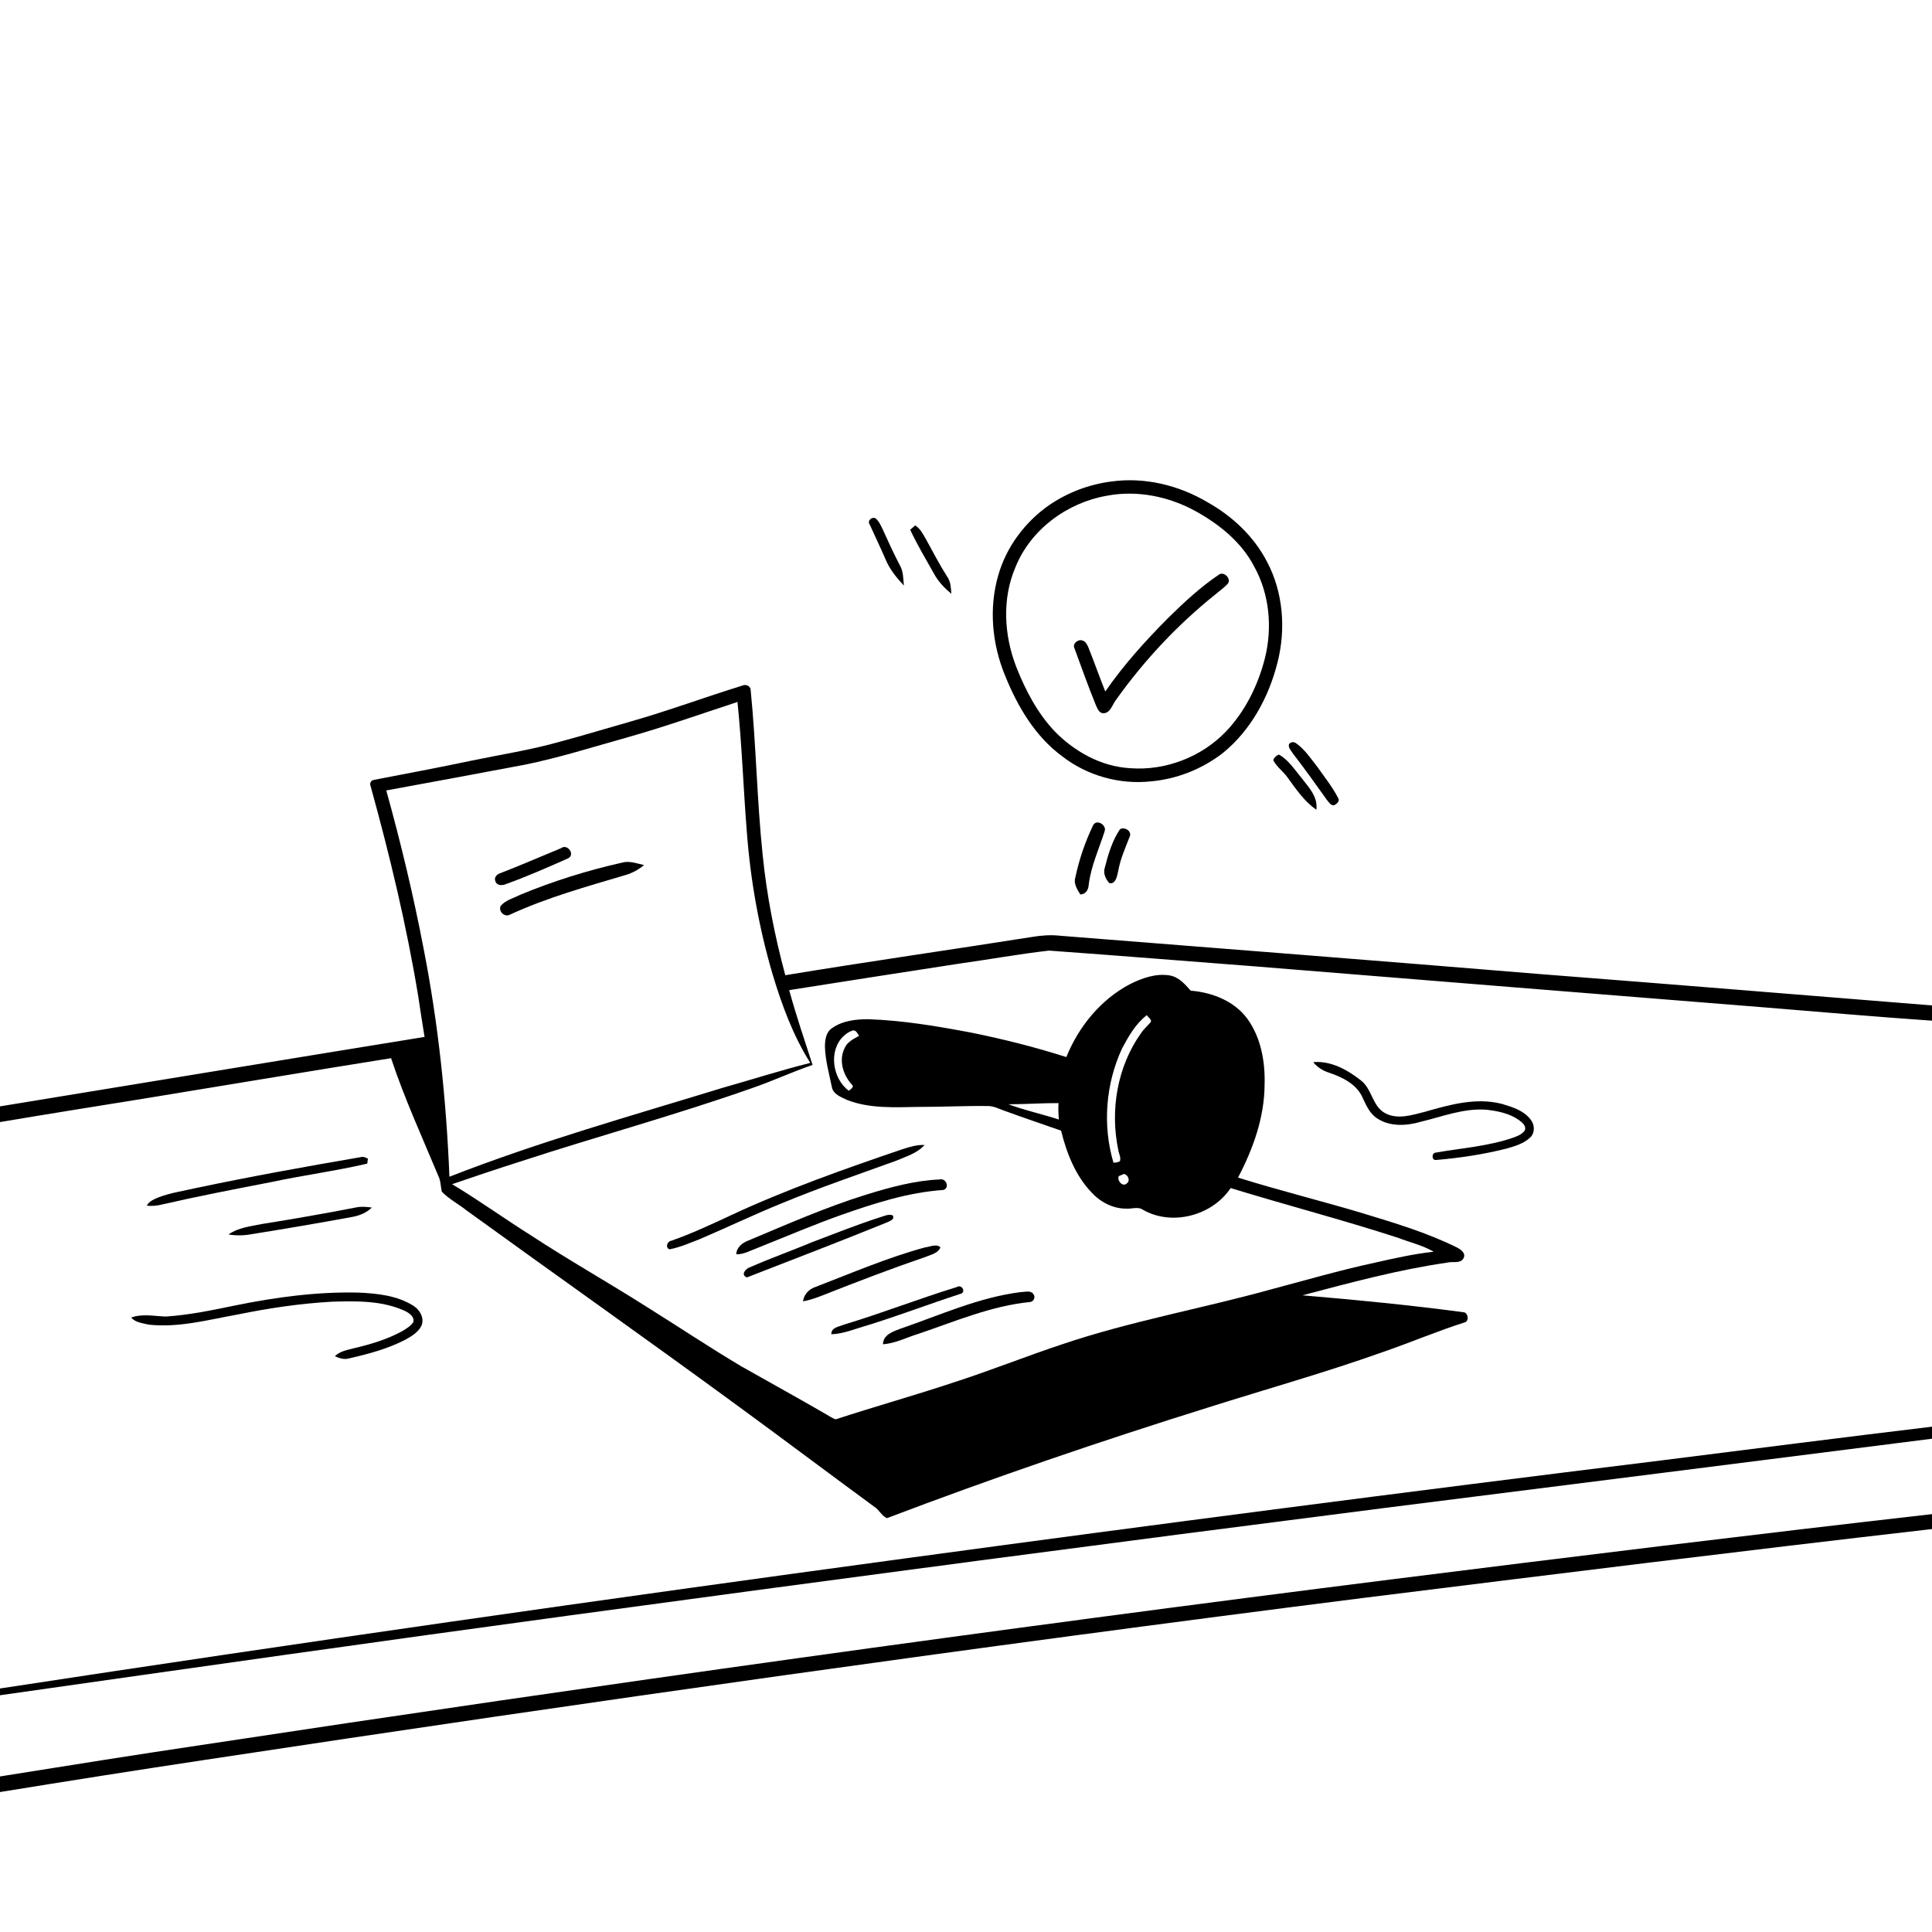 <svg xmlns="http://www.w3.org/2000/svg" viewBox="0 0 1024 1024" version="1.1">
<g id="Parent-Group"><g id="Group-rgba(0,0,0,0)" fill="rgba(0,0,0,0)">
<path fill="rgba(0,0,0,0)" opacity="1.00" d=" M 0.00 0.00 L 1024.00 0.00 L 1024.00 532.90 C 955.03 527.37 886.07 521.68 817.09 516.35 C 732.06 509.34 647.01 502.68 561.96 495.97 C 557.01 495.40 552.04 495.77 547.14 496.58 C 503.53 503.48 459.79 509.68 416.22 516.89 C 410.59 495.98 406.39 474.65 404.22 453.09 C 401.17 423.85 400.76 394.41 397.81 365.16 C 397.31 363.47 395.24 362.59 393.65 363.32 C 373.75 369.46 354.20 376.74 334.16 382.45 C 321.82 385.94 309.56 389.71 297.16 393.01 C 281.51 397.48 265.40 399.93 249.48 403.25 C 232.52 406.84 215.46 410.01 198.44 413.30 C 196.64 413.49 195.74 415.09 196.45 416.76 C 206.59 453.38 215.46 490.39 221.65 527.90 C 222.73 535.14 223.84 542.37 225.02 549.59 C 149.99 561.75 75.01 574.15 0.00 586.40 L 0.00 0.00 M 589.10 255.20 C 577.25 256.70 565.76 261.06 555.92 267.84 C 543.18 276.76 533.34 289.96 529.08 304.98 C 524.01 322.49 525.83 341.60 532.82 358.33 C 539.38 374.55 548.70 390.37 563.03 400.89 C 576.20 411.11 593.38 415.93 609.95 414.15 C 623.74 412.94 637.14 407.63 648.09 399.15 C 662.97 387.10 672.51 369.45 677.12 351.07 C 681.61 333.37 680.14 313.89 671.50 297.65 C 664.53 284.20 653.04 273.47 639.90 266.13 C 624.73 257.16 606.66 252.77 589.10 255.20 M 460.97 278.02 C 463.77 284.23 466.73 290.37 469.44 296.63 C 471.62 301.87 475.25 306.26 479.09 310.37 C 478.70 306.85 478.85 303.11 477.10 299.92 C 473.72 293.52 470.75 286.92 467.74 280.34 C 466.75 278.29 465.79 276.09 463.95 274.66 C 461.95 273.82 459.54 276.06 460.97 278.02 M 482.41 280.79 C 486.19 288.76 490.68 296.38 495.02 304.05 C 497.28 308.24 500.61 311.70 504.23 314.74 C 504.01 311.73 503.95 308.52 502.21 305.93 C 497.98 299.32 494.38 292.34 490.60 285.46 C 489.10 282.90 487.67 280.11 485.07 278.49 C 484.19 279.27 483.30 280.03 482.41 280.79 M 683.21 394.35 C 682.59 396.37 684.44 397.93 685.37 399.52 C 691.54 407.49 697.39 415.70 703.24 423.91 C 704.25 425.05 705.18 426.88 706.94 426.84 C 708.35 426.26 710.31 424.74 709.28 423.04 C 706.28 417.14 702.07 411.96 698.29 406.56 C 694.77 402.08 691.56 397.15 686.82 393.85 C 685.52 393.05 684.32 393.22 683.21 394.35 M 674.88 403.00 C 676.78 406.64 680.37 409.01 682.66 412.39 C 687.08 418.49 691.42 424.83 697.69 429.20 C 698.67 422.03 693.21 416.85 689.29 411.64 C 685.81 407.45 682.74 402.65 677.86 399.92 C 676.48 400.51 675.23 401.45 674.88 403.00 M 579.38 437.40 C 575.17 446.16 571.98 455.48 569.97 465.00 C 568.90 468.34 570.90 471.33 572.56 474.05 C 575.34 474.14 576.90 471.59 577.02 469.08 C 578.20 459.14 582.49 449.97 585.50 440.53 C 586.64 437.23 581.19 433.93 579.38 437.40 M 593.55 439.61 C 589.50 445.61 587.39 452.79 585.60 459.76 C 584.57 462.71 585.94 465.86 587.94 468.06 C 591.51 468.87 592.11 463.98 592.71 461.51 C 593.83 455.05 596.61 449.07 598.93 442.99 C 599.72 440.19 595.59 438.00 593.55 439.61 Z" />
<path fill="rgba(0,0,0,0)" opacity="1.00" d=" M 586.65 262.75 C 602.79 259.68 619.73 263.15 633.99 271.10 C 646.43 278.01 658.08 287.44 664.74 300.26 C 672.89 314.95 674.48 332.78 670.41 348.96 C 666.76 363.24 660.02 376.95 649.82 387.69 C 636.86 401.21 617.74 408.59 599.06 407.16 C 583.63 406.33 569.29 398.30 558.72 387.32 C 549.69 377.66 543.48 365.72 538.65 353.50 C 532.18 336.80 531.02 317.54 538.12 300.85 C 546.11 280.72 565.55 266.43 586.65 262.75 M 645.80 304.74 C 636.18 311.26 627.62 319.20 619.35 327.33 C 607.21 339.51 595.61 352.34 585.82 366.51 C 582.72 358.76 579.96 350.86 576.85 343.11 C 576.19 341.61 575.35 339.85 573.60 339.45 C 571.20 338.68 568.18 341.30 569.55 343.79 C 573.25 353.84 576.82 363.93 580.88 373.84 C 581.61 375.39 582.22 377.29 584.00 377.93 C 588.46 378.77 589.50 373.30 591.73 370.63 C 606.55 349.89 624.15 331.09 644.06 315.15 C 646.23 313.27 648.64 311.66 650.60 309.55 C 653.09 306.93 648.52 302.32 645.80 304.74 Z" />
<path fill="rgba(0,0,0,0)" opacity="1.00" d=" M 332.75 390.75 C 352.34 385.21 371.54 378.40 390.87 372.05 C 393.26 394.96 393.99 418.00 395.84 440.96 C 397.75 466.49 402.28 491.82 409.49 516.39 C 414.40 532.68 420.34 548.91 429.47 563.35 C 413.83 567.28 398.45 572.21 382.93 576.59 C 334.44 591.48 285.49 605.19 238.21 623.70 C 236.55 583.18 232.34 542.72 224.54 502.91 C 219.14 474.65 212.43 446.65 204.73 418.95 C 229.12 414.47 253.52 409.98 277.89 405.36 C 296.45 401.61 314.52 395.83 332.75 390.75 M 297.33 449.57 C 286.60 453.98 275.97 458.65 265.14 462.82 C 263.41 463.33 261.69 465.06 262.56 466.99 C 263.11 469.29 265.88 469.46 267.72 468.75 C 279.04 464.68 290.08 459.84 301.06 454.95 C 305.07 453.03 300.80 446.95 297.33 449.57 M 329.52 457.26 C 311.11 461.40 293.03 467.07 275.60 474.30 C 272.10 476.13 267.80 477.06 265.28 480.31 C 264.13 483.32 267.70 486.45 270.53 484.66 C 290.17 475.65 311.07 469.87 331.73 463.73 C 335.26 462.67 338.54 460.87 341.36 458.51 C 337.49 457.66 333.50 456.06 329.52 457.26 Z" />
<path fill="rgba(0,0,0,0)" opacity="1.00" d=" M 507.77 510.84 C 523.86 508.62 539.87 505.66 556.00 503.84 C 592.44 506.45 628.86 509.43 665.29 512.21 C 755.17 519.51 845.06 526.73 934.95 533.92 C 964.63 536.32 994.29 538.94 1024.00 540.98 L 1024.00 756.17 C 975.98 761.93 928.00 768.09 880.01 774.12 C 746.22 790.59 612.55 807.95 478.99 826.09 C 319.14 847.74 159.45 870.57 0.00 894.93 L 0.00 594.72 C 25.63 590.40 51.29 586.31 76.95 582.18 C 120.40 575.10 163.81 567.79 207.28 560.86 C 214.34 582.22 223.76 602.68 232.39 623.43 C 233.63 625.99 233.55 628.87 234.16 631.60 C 238.03 635.62 243.12 638.20 247.46 641.68 C 294.43 675.67 341.80 709.11 388.59 743.35 C 413.65 761.63 438.43 780.30 463.44 798.65 C 466.02 800.26 467.28 803.43 470.09 804.66 C 526.29 783.29 583.25 763.84 640.65 745.90 C 671.12 736.27 701.90 727.62 732.03 716.94 C 747.05 711.79 761.68 705.53 776.81 700.72 C 778.59 699.63 778.08 696.54 776.33 695.61 C 747.83 691.75 719.03 688.99 690.31 686.54 C 715.62 679.87 740.98 672.98 766.93 669.24 C 769.70 668.41 773.98 669.96 775.65 666.97 C 777.21 664.22 774.13 662.12 772.00 661.09 C 756.07 653.22 738.98 648.14 722.03 642.98 C 700.16 636.43 677.96 630.98 656.18 624.14 C 664.16 608.97 670.16 592.28 670.26 574.96 C 670.62 562.77 668.37 549.94 661.07 539.89 C 654.13 530.52 642.43 525.98 631.12 525.08 C 628.04 521.65 624.78 517.81 619.96 517.00 C 612.63 515.80 605.28 518.41 598.81 521.67 C 583.35 529.82 571.68 544.20 565.18 560.27 C 548.73 555.01 531.95 550.81 515.04 547.36 C 496.87 543.93 478.56 540.81 460.06 540.20 C 453.51 540.21 446.48 541.01 441.01 544.93 C 437.71 547.10 437.21 551.38 437.24 555.00 C 437.47 562.15 439.45 569.07 440.88 576.03 C 441.51 580.02 445.85 581.49 449.03 583.02 C 461.08 587.72 474.34 586.86 487.02 586.68 C 499.36 586.73 511.68 586.03 524.02 586.23 C 526.96 586.34 529.61 587.77 532.34 588.72 C 542.31 592.35 552.37 595.78 562.40 599.26 C 565.28 611.03 569.88 622.79 578.28 631.76 C 583.04 637.03 589.87 640.71 597.10 640.60 C 600.02 640.80 603.21 639.38 605.84 641.24 C 621.22 650.02 642.57 644.29 652.26 629.70 C 681.77 638.74 711.67 646.54 741.04 656.07 C 747.32 658.52 754.03 660.00 759.88 663.44 C 749.29 664.59 738.88 666.96 728.50 669.29 C 710.01 673.29 691.84 678.58 673.56 683.43 C 636.89 693.60 599.27 700.25 563.17 712.43 C 543.94 718.80 525.12 726.37 505.84 732.59 C 485.01 739.54 463.84 745.44 442.98 752.26 C 441.22 751.80 439.76 750.65 438.20 749.79 C 423.20 741.10 408.01 732.72 392.92 724.19 C 375.87 714.05 359.38 703.03 342.56 692.53 C 322.31 679.68 301.41 667.89 281.35 654.73 C 267.31 645.90 253.85 636.18 239.63 627.65 C 251.64 623.51 263.69 619.48 275.79 615.63 C 316.62 602.29 358.11 591.00 398.64 576.71 C 409.46 573.00 419.85 568.12 430.67 564.43 C 426.39 551.27 421.96 538.14 418.28 524.79 C 448.10 520.08 477.93 515.43 507.77 510.84 M 696.02 562.97 C 698.21 565.66 701.21 567.56 704.52 568.58 C 711.48 570.97 719.03 574.59 722.16 581.70 C 724.10 585.82 726.01 590.34 730.05 592.85 C 736.80 597.24 745.44 596.76 752.88 594.60 C 764.47 591.85 775.97 587.18 788.10 588.21 C 794.06 588.90 800.24 590.17 805.19 593.75 C 806.84 595.00 808.98 596.62 808.26 599.01 C 806.88 601.17 804.39 602.11 802.10 602.95 C 788.81 607.57 774.66 608.51 760.90 610.91 C 758.71 611.13 758.75 615.04 761.06 614.82 C 773.73 613.75 786.39 611.85 798.73 608.71 C 803.03 607.44 807.62 606.14 810.95 602.97 C 813.60 600.58 813.50 596.21 811.36 593.53 C 807.74 588.60 801.57 586.73 795.97 585.07 C 782.33 581.56 768.38 585.50 755.25 589.27 C 748.40 590.99 740.73 593.60 734.03 589.94 C 727.34 586.27 727.23 577.19 721.35 572.67 C 714.21 567.04 705.41 562.11 696.02 562.97 M 478.23 609.13 C 447.47 619.61 416.74 630.43 387.25 644.18 C 376.94 649.00 366.62 653.82 355.88 657.60 C 353.66 657.89 352.43 661.18 354.83 662.17 C 360.34 661.17 365.49 658.80 370.71 656.84 C 385.37 650.60 399.74 643.68 414.52 637.70 C 434.41 629.44 454.81 622.53 475.05 615.19 C 480.26 612.94 486.14 611.27 490.02 606.86 C 485.96 606.67 482.05 607.93 478.23 609.13 M 104.07 629.64 C 97.32 631.24 90.36 632.15 83.86 634.68 C 81.59 635.68 79.01 636.68 77.79 639.03 C 80.50 639.32 83.24 639.08 85.89 638.41 C 105.11 633.99 124.48 630.26 143.85 626.51 C 160.71 622.89 177.88 620.67 194.66 616.74 C 194.74 616.08 194.90 614.76 194.99 614.10 C 193.73 613.43 192.38 612.87 190.94 613.35 C 161.90 618.34 132.90 623.56 104.07 629.64 M 459.25 633.13 C 437.82 639.78 417.27 648.86 396.61 657.52 C 393.43 658.74 390.36 661.12 390.24 664.81 C 394.24 664.89 397.79 662.80 401.43 661.45 C 416.29 655.54 430.99 649.23 446.06 643.87 C 463.53 637.76 481.39 631.96 499.98 630.71 C 503.56 629.63 501.47 624.33 498.11 625.13 C 484.83 625.70 471.89 629.25 459.25 633.13 M 138.59 648.79 C 132.62 650.03 126.23 650.66 121.12 654.29 C 125.11 654.96 129.19 654.90 133.17 654.17 C 151.17 651.29 169.14 648.24 187.06 644.93 C 190.77 644.23 194.38 642.68 197.12 640.02 C 194.40 639.70 191.64 639.36 188.93 639.93 C 172.20 643.19 155.41 646.10 138.59 648.79 M 466.24 645.25 C 454.19 649.13 442.42 653.82 430.59 658.31 C 419.66 662.89 408.47 666.84 397.64 671.61 C 395.24 672.32 392.33 675.70 395.88 677.05 C 420.60 667.42 445.39 657.94 469.97 647.95 C 471.43 647.29 474.64 646.23 473.06 644.12 C 470.73 643.35 468.44 644.64 466.24 645.25 M 490.22 661.16 C 470.33 666.59 451.32 674.76 432.11 682.16 C 428.75 683.28 426.05 686.12 425.63 689.73 C 429.64 689.03 433.44 687.58 437.20 686.09 C 455.00 679.07 472.86 672.24 490.96 666.05 C 493.64 664.90 497.37 664.15 498.43 661.09 C 496.36 659.08 492.82 660.87 490.22 661.16 M 507.16 682.16 C 487.03 688.32 467.41 696.03 447.25 702.10 C 444.74 703.19 440.45 703.55 440.64 707.18 C 447.14 706.99 453.24 704.27 459.45 702.55 C 476.08 697.42 492.34 691.18 508.90 685.82 C 512.27 685.20 509.87 680.39 507.16 682.16 M 124.87 691.87 C 112.66 694.39 100.40 696.97 87.94 697.79 C 81.77 697.63 75.56 696.15 69.53 698.33 C 71.74 701.01 75.75 701.34 78.97 702.10 C 94.80 703.82 110.40 699.49 125.86 696.74 C 142.40 693.35 159.14 690.87 176.00 689.92 C 189.10 689.55 202.88 689.25 215.00 695.01 C 217.09 696.12 219.95 698.12 219.00 700.88 C 217.59 702.87 215.45 704.17 213.40 705.42 C 205.21 709.97 196.13 712.60 187.06 714.72 C 183.71 715.61 180.01 716.25 177.49 718.85 C 179.85 719.87 182.44 720.75 185.02 719.98 C 195.27 717.63 205.58 714.90 214.95 710.02 C 218.21 708.18 221.75 706.09 223.41 702.59 C 225.04 698.58 222.50 694.15 219.07 692.05 C 210.44 686.64 199.97 685.55 190.03 685.10 C 168.12 684.57 146.30 687.53 124.87 691.87 M 477.27 704.23 C 473.37 705.69 468.05 707.46 467.99 712.50 C 474.66 712.00 480.73 708.79 487.06 706.86 C 506.38 700.32 525.49 692.10 545.97 690.09 C 547.76 689.94 548.94 687.63 547.86 686.15 C 546.57 683.67 543.26 684.83 541.06 684.83 C 518.83 687.60 498.27 697.03 477.27 704.23 Z" />
<path fill="rgba(0,0,0,0)" opacity="1.00" d=" M 594.73 555.67 C 598.18 549.20 601.94 542.59 607.85 538.03 C 608.41 539.22 610.79 540.35 609.83 541.88 C 608.09 543.82 606.09 545.54 604.67 547.75 C 592.14 565.40 588.29 588.49 592.71 609.51 C 593.00 611.48 594.27 613.48 593.56 615.50 C 592.49 616.03 591.36 616.28 590.15 616.23 C 584.28 596.39 586.03 574.43 594.73 555.67 Z" />
<path fill="rgba(0,0,0,0)" opacity="1.00" d=" M 447.09 549.16 C 448.50 547.85 450.14 546.73 451.99 546.17 C 453.82 545.86 454.45 547.86 455.35 549.00 C 452.44 550.67 449.06 552.18 447.69 555.49 C 444.46 561.84 446.77 569.52 451.28 574.61 C 453.14 576.06 450.96 577.19 449.88 578.13 C 441.25 571.77 438.96 556.88 447.09 549.16 Z" />
<path fill="rgba(0,0,0,0)" opacity="1.00" d=" M 534.49 585.28 C 543.34 585.29 552.17 584.62 561.02 584.67 C 560.87 587.57 560.97 590.48 561.23 593.38 C 552.37 590.49 543.22 588.52 534.49 585.28 Z" />
<path fill="rgba(0,0,0,0)" opacity="1.00" d=" M 592.95 623.39 C 593.89 622.99 594.83 622.59 595.77 622.20 C 597.86 622.76 599.23 625.62 597.30 627.17 C 595.19 629.43 591.91 625.80 592.95 623.39 Z" />
<path fill="rgba(0,0,0,0)" opacity="1.00" d=" M 734.05 799.23 C 830.70 787.01 927.36 774.87 1024.00 762.55 L 1024.00 802.52 C 928.87 813.34 833.84 825.02 738.84 836.94 C 527.80 863.51 317.13 892.95 106.84 924.87 C 71.19 930.17 35.59 935.86 0.00 941.55 L 0.00 898.52 C 100.67 884.21 201.33 869.86 302.08 856.20 C 445.99 836.61 589.98 817.60 734.05 799.23 Z" />
<path fill="rgba(0,0,0,0)" opacity="1.00" d=" M 722.04 847.01 C 822.66 834.49 923.27 821.99 1024.00 810.43 L 1024.00 1024.00 L 0.00 1024.00 L 0.00 949.82 C 36.14 943.95 72.31 938.25 108.52 932.79 C 312.69 901.82 517.17 872.93 722.04 847.01 Z" />
</g>
<g id="Group-000000" fill="#000000">
<path fill="#000000" opacity="1.00" d=" M 589.10 255.20 C 606.66 252.77 624.73 257.16 639.90 266.13 C 653.04 273.47 664.53 284.20 671.50 297.65 C 680.14 313.89 681.61 333.37 677.12 351.07 C 672.51 369.45 662.97 387.10 648.09 399.15 C 637.14 407.63 623.74 412.94 609.95 414.15 C 593.38 415.93 576.20 411.11 563.03 400.89 C 548.70 390.37 539.38 374.55 532.82 358.33 C 525.83 341.60 524.01 322.49 529.08 304.98 C 533.34 289.96 543.18 276.76 555.92 267.84 C 565.76 261.06 577.25 256.70 589.10 255.20 M 586.65 262.75 C 565.55 266.43 546.11 280.72 538.12 300.85 C 531.02 317.54 532.18 336.80 538.65 353.50 C 543.48 365.72 549.69 377.66 558.72 387.32 C 569.29 398.30 583.63 406.33 599.06 407.16 C 617.74 408.59 636.86 401.21 649.82 387.69 C 660.02 376.95 666.76 363.24 670.41 348.96 C 674.48 332.78 672.89 314.95 664.74 300.26 C 658.08 287.44 646.43 278.01 633.99 271.10 C 619.73 263.15 602.79 259.68 586.65 262.75 Z" />
<path fill="#000000" opacity="1.00" d=" M 460.97 278.02 C 459.54 276.06 461.95 273.82 463.95 274.66 C 465.79 276.09 466.75 278.29 467.74 280.34 C 470.75 286.92 473.72 293.52 477.10 299.92 C 478.85 303.11 478.70 306.85 479.09 310.37 C 475.25 306.26 471.62 301.87 469.44 296.63 C 466.73 290.37 463.77 284.23 460.97 278.02 Z" />
<path fill="#000000" opacity="1.00" d=" M 482.41 280.79 C 483.30 280.03 484.19 279.27 485.07 278.49 C 487.67 280.11 489.10 282.90 490.60 285.46 C 494.38 292.34 497.98 299.32 502.21 305.93 C 503.95 308.52 504.01 311.73 504.23 314.74 C 500.61 311.70 497.28 308.24 495.02 304.05 C 490.68 296.38 486.19 288.76 482.41 280.79 Z" />
<path fill="#000000" opacity="1.00" d=" M 645.80 304.74 C 648.52 302.32 653.09 306.93 650.60 309.55 C 648.64 311.66 646.23 313.27 644.06 315.15 C 624.15 331.09 606.55 349.89 591.73 370.63 C 589.50 373.30 588.46 378.77 584.00 377.93 C 582.22 377.29 581.61 375.39 580.88 373.84 C 576.82 363.93 573.25 353.84 569.55 343.79 C 568.18 341.30 571.20 338.68 573.60 339.45 C 575.35 339.85 576.19 341.61 576.85 343.11 C 579.96 350.86 582.72 358.76 585.82 366.51 C 595.61 352.34 607.21 339.51 619.35 327.33 C 627.62 319.20 636.18 311.26 645.80 304.74 Z" />
<path fill="#000000" opacity="1.00" d=" M 393.65 363.32 C 395.24 362.59 397.31 363.47 397.81 365.16 C 400.76 394.41 401.17 423.85 404.22 453.09 C 406.39 474.65 410.59 495.98 416.22 516.89 C 459.79 509.68 503.53 503.48 547.14 496.58 C 552.04 495.77 557.01 495.40 561.96 495.97 C 647.01 502.68 732.06 509.34 817.09 516.35 C 886.07 521.68 955.03 527.37 1024.00 532.90 L 1024.00 540.98 C 994.29 538.94 964.63 536.32 934.95 533.92 C 845.06 526.73 755.17 519.51 665.29 512.21 C 628.86 509.43 592.44 506.45 556.00 503.84 C 539.87 505.66 523.86 508.62 507.77 510.84 C 477.93 515.43 448.10 520.08 418.28 524.79 C 421.96 538.14 426.39 551.27 430.67 564.43 C 419.85 568.12 409.46 573.00 398.64 576.71 C 358.11 591.00 316.62 602.29 275.79 615.63 C 263.69 619.48 251.64 623.51 239.63 627.65 C 253.85 636.18 267.31 645.90 281.35 654.73 C 301.41 667.89 322.31 679.68 342.56 692.53 C 359.38 703.03 375.87 714.05 392.92 724.19 C 408.01 732.72 423.20 741.10 438.20 749.79 C 439.76 750.65 441.22 751.80 442.98 752.26 C 463.84 745.44 485.01 739.54 505.84 732.59 C 525.12 726.37 543.94 718.80 563.17 712.43 C 599.27 700.25 636.89 693.60 673.56 683.43 C 691.84 678.58 710.01 673.29 728.50 669.29 C 738.88 666.96 749.29 664.59 759.88 663.44 C 754.03 660.00 747.32 658.52 741.04 656.07 C 711.67 646.54 681.77 638.74 652.26 629.70 C 642.57 644.29 621.22 650.02 605.84 641.24 C 603.21 639.38 600.02 640.80 597.10 640.60 C 589.87 640.71 583.04 637.03 578.28 631.76 C 569.88 622.79 565.28 611.03 562.40 599.26 C 552.37 595.78 542.31 592.35 532.34 588.72 C 529.61 587.77 526.96 586.34 524.02 586.23 C 511.68 586.03 499.36 586.73 487.02 586.68 C 474.34 586.86 461.08 587.72 449.03 583.02 C 445.85 581.49 441.51 580.02 440.88 576.03 C 439.45 569.07 437.47 562.15 437.24 555.00 C 437.21 551.38 437.71 547.10 441.01 544.93 C 446.48 541.01 453.51 540.21 460.06 540.20 C 478.56 540.81 496.87 543.93 515.04 547.36 C 531.95 550.81 548.73 555.01 565.18 560.27 C 571.68 544.20 583.35 529.82 598.81 521.67 C 605.28 518.41 612.63 515.80 619.96 517.00 C 624.78 517.81 628.04 521.65 631.12 525.08 C 642.43 525.98 654.13 530.52 661.07 539.89 C 668.37 549.94 670.62 562.77 670.26 574.96 C 670.16 592.28 664.16 608.97 656.18 624.14 C 677.96 630.98 700.16 636.43 722.03 642.98 C 738.98 648.14 756.07 653.22 772.00 661.09 C 774.13 662.12 777.21 664.22 775.65 666.97 C 773.98 669.96 769.70 668.41 766.93 669.24 C 740.98 672.98 715.62 679.87 690.31 686.54 C 719.03 688.99 747.83 691.75 776.33 695.61 C 778.08 696.54 778.59 699.63 776.81 700.72 C 761.68 705.53 747.05 711.79 732.03 716.94 C 701.90 727.62 671.12 736.27 640.65 745.90 C 583.25 763.84 526.29 783.29 470.09 804.66 C 467.28 803.43 466.02 800.26 463.44 798.65 C 438.43 780.30 413.65 761.63 388.59 743.35 C 341.80 709.11 294.43 675.67 247.46 641.68 C 243.12 638.20 238.03 635.62 234.16 631.60 C 233.55 628.87 233.63 625.99 232.39 623.43 C 223.76 602.68 214.34 582.22 207.28 560.86 C 163.81 567.79 120.40 575.10 76.95 582.18 C 51.29 586.31 25.63 590.40 0.00 594.72 L 0.00 586.40 C 75.01 574.15 149.99 561.75 225.02 549.59 C 223.84 542.37 222.73 535.14 221.65 527.90 C 215.46 490.39 206.59 453.38 196.45 416.76 C 195.74 415.09 196.64 413.49 198.44 413.30 C 215.46 410.01 232.52 406.84 249.48 403.25 C 265.40 399.93 281.51 397.48 297.16 393.01 C 309.56 389.71 321.82 385.94 334.16 382.45 C 354.20 376.74 373.75 369.46 393.65 363.32 M 332.75 390.75 C 314.52 395.83 296.45 401.61 277.89 405.36 C 253.52 409.98 229.12 414.47 204.73 418.95 C 212.43 446.65 219.14 474.65 224.54 502.91 C 232.34 542.72 236.55 583.18 238.21 623.70 C 285.49 605.19 334.44 591.48 382.93 576.59 C 398.45 572.21 413.83 567.28 429.47 563.35 C 420.34 548.91 414.40 532.68 409.49 516.39 C 402.28 491.82 397.75 466.49 395.84 440.96 C 393.99 418.00 393.26 394.96 390.87 372.05 C 371.54 378.40 352.34 385.21 332.75 390.75 M 594.73 555.67 C 586.03 574.43 584.28 596.39 590.15 616.23 C 591.36 616.28 592.49 616.03 593.56 615.50 C 594.27 613.48 593.00 611.48 592.71 609.51 C 588.29 588.49 592.14 565.40 604.67 547.75 C 606.09 545.54 608.09 543.82 609.83 541.88 C 610.79 540.35 608.41 539.22 607.85 538.03 C 601.94 542.59 598.18 549.20 594.73 555.67 M 447.09 549.16 C 438.96 556.88 441.25 571.77 449.88 578.13 C 450.96 577.19 453.14 576.06 451.28 574.61 C 446.77 569.52 444.46 561.84 447.69 555.49 C 449.06 552.18 452.44 550.67 455.35 549.00 C 454.45 547.86 453.82 545.86 451.99 546.17 C 450.14 546.73 448.50 547.85 447.09 549.16 M 534.49 585.28 C 543.22 588.52 552.37 590.49 561.23 593.38 C 560.97 590.48 560.87 587.57 561.02 584.67 C 552.17 584.62 543.34 585.29 534.49 585.28 M 592.95 623.39 C 591.91 625.80 595.19 629.43 597.30 627.17 C 599.23 625.62 597.86 622.76 595.77 622.20 C 594.83 622.59 593.89 622.99 592.95 623.39 Z" />
<path fill="#000000" opacity="1.00" d=" M 683.21 394.35 C 684.32 393.22 685.52 393.05 686.82 393.85 C 691.56 397.15 694.77 402.08 698.29 406.56 C 702.07 411.96 706.28 417.14 709.28 423.04 C 710.31 424.74 708.35 426.26 706.94 426.84 C 705.18 426.88 704.25 425.05 703.24 423.91 C 697.39 415.70 691.54 407.49 685.37 399.52 C 684.44 397.93 682.59 396.37 683.21 394.35 Z" />
<path fill="#000000" opacity="1.00" d=" M 674.88 403.00 C 675.23 401.45 676.48 400.51 677.86 399.92 C 682.74 402.65 685.81 407.45 689.29 411.64 C 693.21 416.85 698.67 422.03 697.69 429.20 C 691.42 424.83 687.08 418.49 682.66 412.39 C 680.37 409.01 676.78 406.64 674.88 403.00 Z" />
<path fill="#000000" opacity="1.00" d=" M 579.38 437.40 C 581.19 433.93 586.64 437.23 585.50 440.53 C 582.49 449.97 578.20 459.14 577.02 469.08 C 576.90 471.59 575.34 474.14 572.56 474.05 C 570.90 471.33 568.90 468.34 569.97 465.00 C 571.98 455.48 575.17 446.16 579.38 437.40 Z" />
<path fill="#000000" opacity="1.00" d=" M 593.55 439.61 C 595.59 438.00 599.72 440.19 598.93 442.99 C 596.61 449.07 593.83 455.05 592.71 461.51 C 592.11 463.98 591.51 468.87 587.94 468.06 C 585.94 465.86 584.57 462.71 585.60 459.76 C 587.39 452.79 589.50 445.61 593.55 439.61 Z" />
<path fill="#000000" opacity="1.00" d=" M 297.33 449.57 C 300.80 446.95 305.07 453.03 301.06 454.95 C 290.08 459.84 279.04 464.68 267.72 468.75 C 265.88 469.46 263.11 469.29 262.56 466.99 C 261.69 465.06 263.41 463.33 265.14 462.82 C 275.97 458.65 286.60 453.98 297.33 449.57 Z" />
<path fill="#000000" opacity="1.00" d=" M 329.52 457.26 C 333.50 456.06 337.49 457.66 341.36 458.51 C 338.54 460.87 335.26 462.67 331.73 463.73 C 311.07 469.87 290.17 475.65 270.53 484.66 C 267.70 486.45 264.13 483.32 265.28 480.31 C 267.80 477.06 272.10 476.13 275.60 474.30 C 293.03 467.07 311.11 461.40 329.52 457.26 Z" />
<path fill="#000000" opacity="1.00" d=" M 696.02 562.97 C 705.41 562.11 714.21 567.04 721.35 572.67 C 727.23 577.19 727.34 586.27 734.03 589.94 C 740.73 593.60 748.40 590.99 755.25 589.27 C 768.38 585.50 782.33 581.56 795.97 585.07 C 801.57 586.73 807.74 588.60 811.36 593.53 C 813.50 596.21 813.60 600.58 810.95 602.97 C 807.62 606.14 803.03 607.44 798.73 608.71 C 786.39 611.85 773.73 613.75 761.06 614.82 C 758.75 615.04 758.71 611.13 760.90 610.91 C 774.66 608.51 788.81 607.57 802.10 602.95 C 804.39 602.11 806.88 601.17 808.26 599.01 C 808.98 596.62 806.84 595.00 805.19 593.75 C 800.24 590.17 794.06 588.90 788.10 588.21 C 775.97 587.18 764.47 591.85 752.88 594.60 C 745.44 596.76 736.80 597.24 730.05 592.85 C 726.01 590.34 724.10 585.82 722.16 581.70 C 719.03 574.59 711.48 570.97 704.52 568.58 C 701.21 567.56 698.21 565.66 696.02 562.97 Z" />
<path fill="#000000" opacity="1.00" d=" M 478.23 609.13 C 482.05 607.93 485.96 606.67 490.02 606.86 C 486.14 611.27 480.26 612.94 475.05 615.19 C 454.81 622.53 434.41 629.44 414.52 637.70 C 399.74 643.68 385.37 650.60 370.71 656.84 C 365.49 658.80 360.34 661.17 354.83 662.17 C 352.43 661.18 353.66 657.89 355.88 657.60 C 366.62 653.82 376.94 649.00 387.25 644.18 C 416.74 630.43 447.47 619.61 478.23 609.13 Z" />
<path fill="#000000" opacity="1.00" d=" M 104.07 629.64 C 132.90 623.56 161.90 618.34 190.94 613.35 C 192.38 612.87 193.73 613.43 194.99 614.10 C 194.90 614.76 194.74 616.08 194.66 616.74 C 177.88 620.67 160.71 622.89 143.85 626.51 C 124.48 630.26 105.11 633.99 85.89 638.41 C 83.24 639.08 80.50 639.32 77.79 639.03 C 79.01 636.68 81.59 635.68 83.86 634.68 C 90.36 632.15 97.32 631.24 104.07 629.64 Z" />
<path fill="#000000" opacity="1.00" d=" M 459.25 633.13 C 471.89 629.25 484.83 625.70 498.11 625.13 C 501.47 624.33 503.56 629.63 499.98 630.71 C 481.39 631.96 463.53 637.76 446.06 643.87 C 430.99 649.23 416.29 655.54 401.43 661.45 C 397.79 662.80 394.24 664.89 390.24 664.81 C 390.36 661.12 393.43 658.74 396.61 657.52 C 417.27 648.86 437.82 639.78 459.25 633.13 Z" />
<path fill="#000000" opacity="1.00" d=" M 138.59 648.79 C 155.41 646.10 172.20 643.19 188.93 639.93 C 191.64 639.36 194.40 639.70 197.12 640.02 C 194.38 642.68 190.77 644.23 187.06 644.93 C 169.14 648.24 151.17 651.29 133.17 654.17 C 129.19 654.90 125.11 654.96 121.12 654.29 C 126.23 650.66 132.62 650.03 138.59 648.79 Z" />
<path fill="#000000" opacity="1.00" d=" M 466.24 645.25 C 468.44 644.64 470.73 643.35 473.06 644.12 C 474.64 646.23 471.43 647.29 469.97 647.95 C 445.39 657.94 420.60 667.42 395.88 677.05 C 392.33 675.70 395.24 672.32 397.64 671.61 C 408.47 666.84 419.66 662.89 430.59 658.31 C 442.42 653.82 454.19 649.13 466.24 645.25 Z" />
<path fill="#000000" opacity="1.00" d=" M 490.22 661.16 C 492.82 660.87 496.36 659.08 498.43 661.09 C 497.37 664.15 493.64 664.90 490.96 666.05 C 472.86 672.24 455.00 679.07 437.20 686.09 C 433.44 687.58 429.64 689.03 425.63 689.73 C 426.05 686.12 428.75 683.28 432.11 682.16 C 451.32 674.76 470.33 666.59 490.22 661.16 Z" />
<path fill="#000000" opacity="1.00" d=" M 507.16 682.16 C 509.87 680.39 512.27 685.20 508.90 685.82 C 492.34 691.18 476.08 697.42 459.45 702.55 C 453.24 704.27 447.14 706.99 440.64 707.18 C 440.45 703.55 444.74 703.19 447.25 702.10 C 467.41 696.03 487.03 688.32 507.16 682.16 Z" />
<path fill="#000000" opacity="1.00" d=" M 124.87 691.87 C 146.30 687.53 168.12 684.57 190.03 685.10 C 199.97 685.55 210.44 686.64 219.07 692.05 C 222.50 694.15 225.04 698.58 223.41 702.59 C 221.75 706.09 218.21 708.18 214.95 710.02 C 205.58 714.90 195.27 717.63 185.02 719.98 C 182.44 720.75 179.85 719.87 177.49 718.85 C 180.01 716.25 183.71 715.61 187.06 714.72 C 196.13 712.60 205.21 709.97 213.40 705.42 C 215.45 704.17 217.59 702.87 219.00 700.88 C 219.95 698.12 217.09 696.12 215.00 695.01 C 202.88 689.25 189.10 689.55 176.00 689.92 C 159.14 690.87 142.40 693.35 125.86 696.74 C 110.40 699.49 94.80 703.82 78.97 702.10 C 75.75 701.34 71.74 701.01 69.53 698.33 C 75.56 696.15 81.77 697.63 87.94 697.79 C 100.40 696.97 112.66 694.39 124.87 691.87 Z" />
<path fill="#000000" opacity="1.00" d=" M 477.27 704.23 C 498.27 697.03 518.83 687.60 541.06 684.83 C 543.26 684.83 546.57 683.67 547.86 686.15 C 548.94 687.63 547.76 689.94 545.97 690.09 C 525.49 692.10 506.38 700.32 487.06 706.86 C 480.73 708.79 474.66 712.00 467.99 712.50 C 468.05 707.46 473.37 705.69 477.27 704.23 Z" />
<path fill="#000000" opacity="1.00" d=" M 880.01 774.12 C 928.00 768.09 975.98 761.93 1024.00 756.17 L 1024.00 762.55 C 927.36 774.87 830.70 787.01 734.05 799.23 C 589.98 817.60 445.99 836.61 302.08 856.20 C 201.33 869.86 100.67 884.21 0.00 898.52 L 0.00 894.93 C 159.45 870.57 319.14 847.74 478.99 826.09 C 612.55 807.95 746.22 790.59 880.01 774.12 Z" />
<path fill="#000000" opacity="1.00" d=" M 738.84 836.94 C 833.84 825.02 928.87 813.34 1024.00 802.52 L 1024.00 810.43 C 923.27 821.99 822.66 834.49 722.04 847.01 C 517.17 872.93 312.69 901.82 108.52 932.79 C 72.31 938.25 36.14 943.95 0.00 949.82 L 0.00 941.55 C 35.59 935.86 71.19 930.17 106.84 924.87 C 317.13 892.95 527.80 863.51 738.84 836.94 Z" />
</g>
</g></svg>